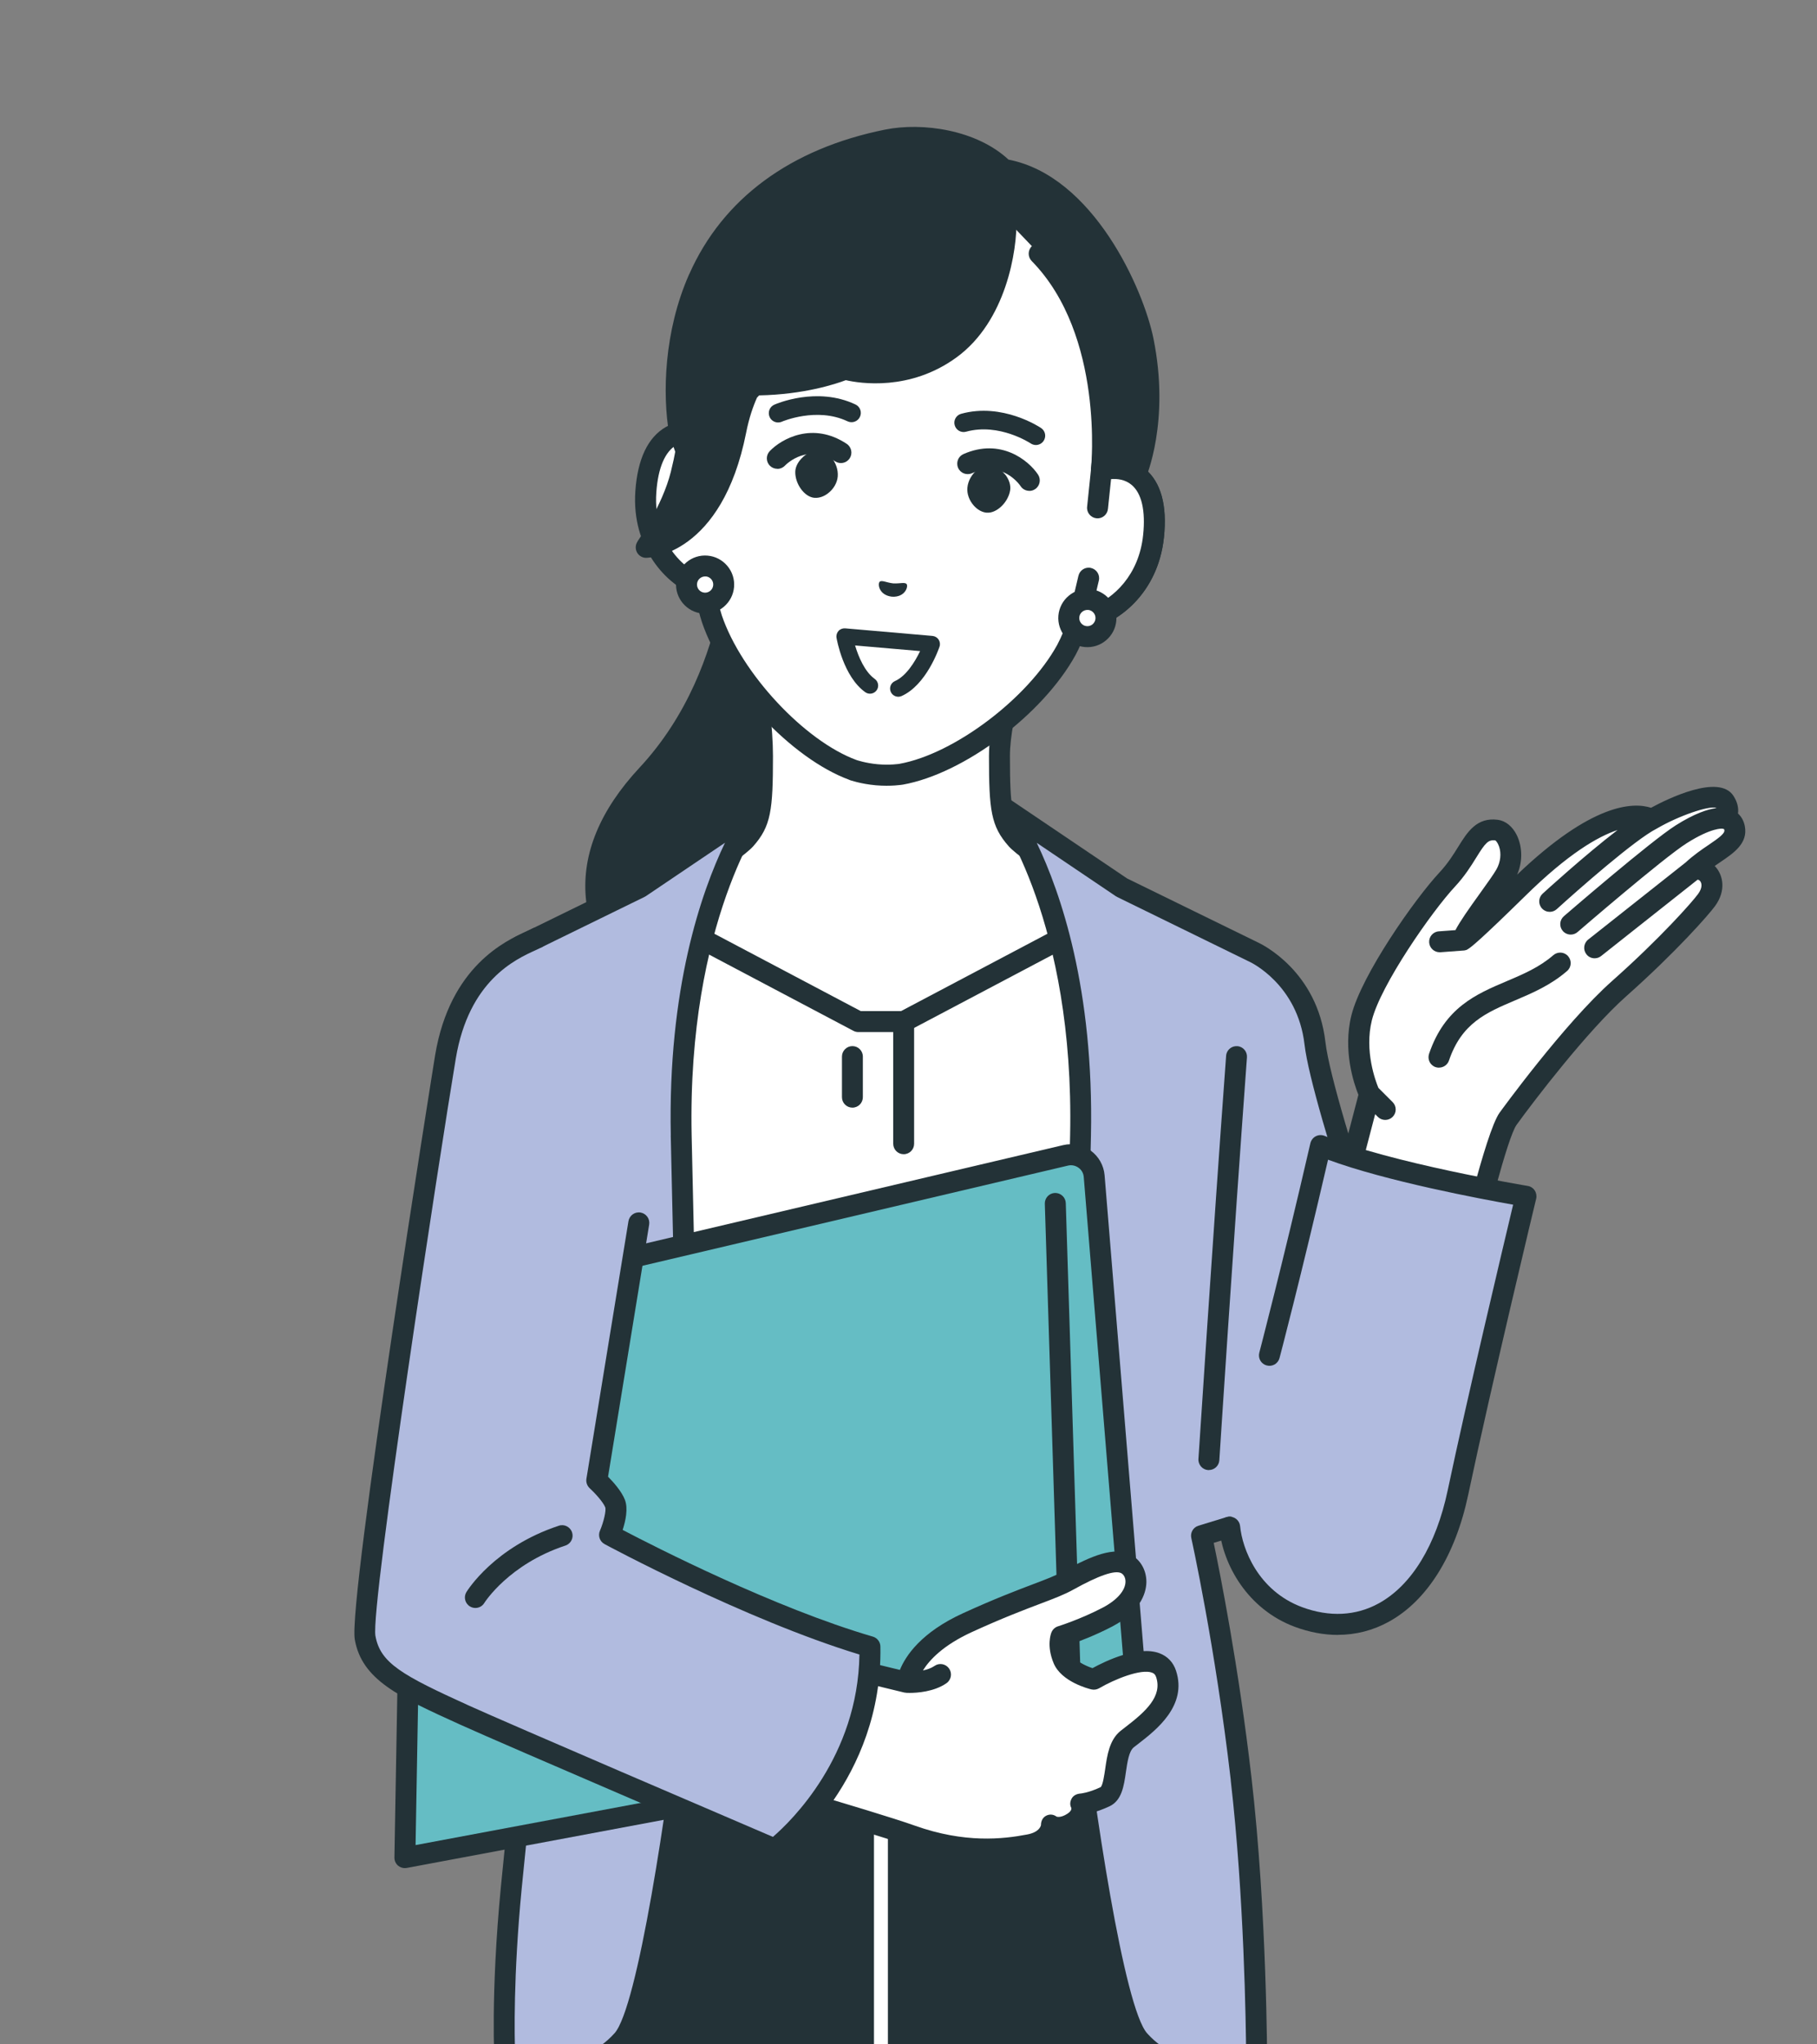 <?xml version="1.0" encoding="UTF-8"?><svg id="_レイヤー_1" xmlns="http://www.w3.org/2000/svg" xmlns:xlink="http://www.w3.org/1999/xlink" viewBox="0 0 297.36 334.5"><rect x="0" y="0" width="297.36" height="334.5" fill="#808080" stroke="none"/><defs><style>.cls-1{fill:#fff;}.cls-2{fill:#b1bbdf;}.cls-3{fill:#233237;}.cls-4{fill:#65bdc4;}.cls-5,.cls-6{fill:none;}.cls-6{clip-path:url(#clippath);}</style><clipPath id="clippath"><rect class="cls-5" width="297.36" height="334.5"/></clipPath></defs><g class="cls-6"><g id="woman"><path class="cls-3" d="m121.05,84.32h10.75s-1.99,82-1.99,82c0,0-16.33,1.34-23.41-3.99-5.39-4.06-16.69-18.13-.48-35.54,16.51-17.73,15.13-42.47,15.13-42.47Z"/><path class="cls-3" d="m125.27,168.19c2.63,0,4.45-.14,4.67-.16.94-.08,1.64-.9,1.57-1.85-.08-.94-.91-1.64-1.85-1.57-.16.01-15.77,1.22-22.24-3.65-3.39-2.55-7.55-7.86-8.13-14.39-.54-6.16,2.11-12.42,7.87-18.61,14.4-15.47,15.61-35.77,15.62-41.92h9c.95,0,1.71-.77,1.71-1.71,0-.95-.77-1.71-1.71-1.71h-10.75c-.47,0-.92.19-1.24.54-.32.34-.49.8-.47,1.27.01.24,1.12,24.24-14.67,41.2-6.45,6.93-9.41,14.08-8.78,21.25.67,7.66,5.53,13.85,9.48,16.83,5.11,3.85,14.32,4.49,19.9,4.49Z"/><path class="cls-1" d="m121.98,137.34c2.44-2.75,2.8-4.73,2.8-13.63,0-6.88-1.9-17.58-1.9-17.58l21.29,11.43,23.2-11.43s-3.81,10.7-3.81,17.58c0,8.9.36,10.88,2.8,13.63s21.73,14.87,21.73,14.87l-28.14,28.5h-31.56s-28.14-28.5-28.14-28.5c0,0,19.29-12.13,21.73-14.87Z"/><path class="cls-3" d="m128.39,182.43c.44,0,.87-.16,1.2-.49.67-.67.68-1.75.02-2.42l-26.65-26.98c5.05-3.21,18.14-11.62,20.3-14.05,2.92-3.29,3.24-5.89,3.24-14.77,0-4.57-.8-10.66-1.37-14.43l18.23,9.78c.49.26,1.07.27,1.57.03l19.57-9.64c-1.14,3.84-2.65,9.76-2.65,14.26,0,8.87.32,11.48,3.24,14.77,2.16,2.43,15.24,10.84,20.3,14.05l-26.65,26.98c-.67.67-.66,1.76.02,2.42.67.66,1.76.66,2.42-.02l28.14-28.5c.37-.37.54-.89.48-1.4-.06-.52-.35-.98-.79-1.25-7.38-4.64-19.7-12.69-21.36-14.56-1.95-2.2-2.37-3.52-2.37-12.49,0-6.5,3.67-16.9,3.71-17.01.23-.66.05-1.39-.48-1.85-.52-.46-1.27-.57-1.9-.26l-22.41,11.04-20.52-11.01c-.58-.31-1.28-.26-1.82.12-.53.39-.8,1.04-.68,1.69.02.11,1.88,10.64,1.88,17.28,0,8.97-.42,10.29-2.37,12.49-1.66,1.87-13.98,9.92-21.36,14.56-.44.28-.73.74-.79,1.25-.06.52.12,1.03.48,1.4l28.14,28.5c.34.34.78.51,1.22.51Z"/><polygon class="cls-1" points="185.78 188.68 179.94 150.25 147.89 167.17 146.99 167.17 141.35 167.17 140.45 167.17 108.4 150.25 102.56 188.68 102 294.63 186.34 294.63 185.78 188.68"/><path class="cls-3" d="m100.79,295.84c-.32-.32-.5-.76-.5-1.22l.56-105.95c0-.08,0-.17.02-.25l5.84-38.44c.08-.55.43-1.02.92-1.27.5-.25,1.08-.24,1.57.01l31.67,16.73h6.59s31.67-16.73,31.67-16.73c.49-.26,1.08-.26,1.57-.01.5.25.84.72.92,1.27l5.84,38.44c.01.08.02.17.02.25l.56,105.95c0,.46-.18.89-.5,1.22-.32.32-.76.51-1.22.51h-84.33c-.46,0-.89-.18-1.21-.51Zm83.28-107.03l-5.46-35.93-29.91,15.8c-.25.13-.52.2-.8.2h-7.44c-.28,0-.55-.07-.8-.2l-29.91-15.8-5.46,35.93-.55,104.1h80.89s-.55-104.1-.55-104.1Z"/><path class="cls-3" d="m139.5,181.25c.95,0,1.71-.77,1.71-1.71v-6.65c0-.95-.77-1.71-1.71-1.71s-1.71.77-1.71,1.71v6.65c0,.95.77,1.71,1.71,1.71Z"/><path class="cls-3" d="m147.89,188.87c.95,0,1.71-.77,1.71-1.71v-19.98c0-.95-.77-1.71-1.71-1.71-.95,0-1.71.77-1.71,1.71v19.98c0,.95.77,1.71,1.71,1.71Z"/><path class="cls-3" d="m96.32,273.47h95.7s2.01,16.4,3.38,26.2c.71,5.07,1.25,11.43,1.25,19.06,0,11.64-2.82,38.08-5.54,64.14h-93.84c-2.72-26.28-5.57-52.95-5.57-64.14,0-7.51.57-13.91,1.31-19.06,1.37-9.54,3.32-26.2,3.32-26.2Z"/><path class="cls-3" d="m191.11,384.59c.87,0,1.61-.66,1.7-1.54l.45-4.37c2.62-25.13,5.09-48.87,5.09-59.95,0-6.81-.42-13.3-1.26-19.29-1.35-9.67-3.35-26.01-3.37-26.17-.11-.86-.84-1.51-1.7-1.51h-95.7c-.87,0-1.6.65-1.7,1.51-.02.17-1.96,16.75-3.31,26.16-.88,6.13-1.32,12.62-1.32,19.3,0,10.54,2.45,34.13,5.04,59.1l.54,5.21c.1.94.94,1.62,1.88,1.53.94-.1,1.63-.94,1.53-1.88l-.54-5.21c-2.58-24.88-5.02-48.39-5.02-58.75,0-6.52.43-12.85,1.29-18.81,1.11-7.77,2.63-20.4,3.14-24.73h92.66c.53,4.29,2.08,16.75,3.2,24.73.82,5.84,1.23,12.17,1.23,18.82,0,10.9-2.58,35.66-5.07,59.6l-.45,4.37c-.1.94.59,1.78,1.53,1.88.06,0,.12,0,.18,0Z"/><path class="cls-1" d="m144.17,348.51c.63,0,1.14-.51,1.14-1.14v-47.69c0-.63-.51-1.14-1.14-1.14s-1.14.51-1.14,1.14v47.69c0,.63.51,1.14,1.14,1.14Z"/><path class="cls-2" d="m89.53,256.02l-20.34-9.24,8.61-77.93,7.34-14.04,19.59-9.58,19.06-12.87s-13.06,17.31-12.31,53.42c1.09,46.49,1.72,90.26,1.72,90.26,0,0-5.81,51.65-11.36,57.82-7.62,8.46-19.19,3.85-19.19,3.85,0,0-.7-10.99,1.01-28.78s5.85-52.91,5.85-52.91Z"/><path class="cls-3" d="m82.03,339.3c-.62-.25-1.03-.82-1.08-1.48-.03-.45-.69-11.33,1.02-29.05,1.51-15.72,4.96-45.29,5.71-51.7l-19.2-8.72c-.67-.31-1.08-1.01-.99-1.75l8.61-77.93c.02-.21.09-.42.18-.61l7.34-14.04c.17-.32.44-.58.77-.74l19.48-9.53,18.96-12.8c.69-.47,1.62-.37,2.2.24.58.61.63,1.54.13,2.21-.13.17-12.69,17.37-11.97,52.35,1.08,45.96,1.72,89.84,1.72,90.28,0,.07,0,.14-.01.22-.01.13-1.48,13.11-3.61,26.67-4.37,27.87-7.24,31.06-8.18,32.1-4.07,4.52-9.07,5.7-13.19,5.69-4.31,0-7.65-1.29-7.91-1.4Zm.63-1.59h0,0Zm27.12-151.9c-.5-24,4.96-39.77,8.87-47.91l-12.95,8.74c-.07.04-.13.08-.21.12l-19.09,9.34-6.93,13.26-8.44,76.37,19.2,8.73c.68.31,1.08,1.02.99,1.76-.04.35-4.16,35.3-5.85,52.87-1.37,14.21-1.18,24.13-1.06,27.37,2.81.83,10.71,2.41,16.26-3.75,3.77-4.19,8.69-36.99,10.92-56.76-.04-2.47-.67-45.31-1.72-90.14Z"/><path class="cls-2" d="m164.54,132.36l19.06,12.87,21.54,10.54s8.8,3.98,10.07,14.94c1.27,10.96,17.59,56.85,17.59,56.85l-10.16,27.98-21.4-5.65-4.6,1.41s3.92,17.59,6.49,39.77c2.57,22.19,2.55,46.64,2.55,46.64,0,0-11.58,4.61-19.19-3.85-5.55-6.17-11.36-57.82-11.36-57.82,0,0,.63-43.77,1.72-90.26.75-36.11-12.31-53.42-12.31-53.42Z"/><path class="cls-3" d="m185.21,335.01c-.94-1.05-3.81-4.23-8.18-32.1-2.13-13.56-3.59-26.54-3.61-26.67,0-.07-.01-.14-.01-.22,0-.44.64-44.31,1.72-90.27.73-34.94-11.8-52.13-11.96-52.35-.5-.67-.45-1.6.13-2.21.58-.61,1.51-.71,2.2-.24l18.96,12.8,21.41,10.47c.69.32,9.7,4.7,11.04,16.29,1.23,10.64,17.34,56.01,17.5,56.47.13.37.13.78,0,1.16l-10.16,27.98c-.3.83-1.19,1.3-2.05,1.07l-20.93-5.53-2.64.81c1,4.79,4.07,20.12,6.18,38.4,2.55,22.03,2.56,46.6,2.56,46.84,0,.7-.43,1.33-1.08,1.59-.26.11-3.6,1.4-7.91,1.4-4.12,0-9.12-1.18-13.19-5.69Zm16.21-43.74c-2.53-21.84-6.42-39.42-6.46-39.6-.19-.87.31-1.75,1.17-2.01l4.6-1.41c.31-.09.63-.1.94-.02l19.88,5.25,9.41-25.93c-1.98-5.6-16.26-46.16-17.47-56.64-1.14-9.81-8.76-13.43-9.07-13.57-.02,0-.03-.01-.05-.02l-21.54-10.54c-.07-.03-.14-.07-.21-.12l-12.95-8.74c3.91,8.14,9.37,23.91,8.87,47.91-1.06,44.83-1.68,87.67-1.72,90.14,2.23,19.77,7.15,52.57,10.92,56.76,5.51,6.12,13.34,4.6,16.2,3.77-.04-5.23-.33-26.19-2.53-45.21Zm-36.89-158.91h0,0Z"/><path class="cls-3" d="m197.84,240.55c.9,0,1.65-.7,1.71-1.6.02-.35,2.24-34.88,4.52-65.93.07-.94-.64-1.77-1.58-1.83-.94-.07-1.77.64-1.83,1.58-2.28,31.07-4.5,65.62-4.53,65.97-.06.94.66,1.76,1.6,1.82.04,0,.07,0,.11,0Z"/><path class="cls-1" d="m222.82,166.57c1.52-6.14,10.02-18.37,14.03-22.66,4.01-4.29,4.33-8.56,8.06-8.07,1.83.24,3.33,3.97,1.47,7.27-1.25,2.22-6.59,8.92-7.04,10.75.63-.2,9.01-8.41,9.01-8.41,11.98-11.83,19.04-12.9,21.97-11.37,2.92-1.71,10.52-5.08,11.93-2.92.97,1.5.28,2.46,0,2.77,1.04.15,1.5.85,1.64,1.59.49,2.6-3.45,3.69-6.91,6.91,1.95-.99,4.61,1.7,2.32,4.85-.9,1.24-6.14,7.25-14.3,14.49-6.78,6.02-15.98,18.25-18.18,21.31-2.2,3.05-7.46,25.96-7.46,25.96l-21.57-5.74,6.34-24.28s-2.87-6.06-1.29-12.44Z"/><path class="cls-3" d="m235.51,174.7c.71,0,1.38-.45,1.62-1.16,2.08-6.13,6.11-7.84,10.79-9.83,2.87-1.22,5.83-2.48,8.54-4.82.72-.62.79-1.7.17-2.42-.62-.72-1.7-.79-2.42-.17-2.3,1.99-4.89,3.09-7.64,4.26-4.98,2.11-10.13,4.3-12.7,11.89-.3.9.18,1.87,1.07,2.17.18.06.37.09.55.09Z"/><path class="cls-3" d="m216.11,202.86l6.2-23.71c-.72-1.78-2.58-7.22-1.15-12.99,1.64-6.61,10.4-19.1,14.44-23.42,1.35-1.45,2.26-2.91,3.06-4.2,1.48-2.39,3.02-4.85,6.48-4.39,1.25.17,2.37,1.07,3.07,2.47.78,1.55,1.15,4.01.08,6.5,12.22-11.68,18.95-11.89,21.91-10.94,2.6-1.41,11.1-5.62,13.48-1.96.68,1.05.87,2.04.75,2.9.57.52.96,1.23,1.12,2.08.53,2.79-1.78,4.36-4.01,5.87-.3.2-.61.41-.92.63.07.07.14.14.2.22,1.11,1.3,1.74,3.75-.15,6.35-1.01,1.39-6.33,7.47-14.55,14.77-6.28,5.57-15.07,17.07-17.93,21.03-1.46,2.02-5.18,16.61-7.18,25.34-.18.79-.89,1.33-1.67,1.33-.13,0-.26-.01-.38-.04-.92-.21-1.5-1.13-1.29-2.05.89-3.88,5.45-23.4,7.74-26.57.11-.15,10.59-14.62,18.44-21.58,7.91-7.02,13.14-12.96,14.05-14.22.72-.99.64-1.74.32-2.12-.11-.13-.28-.23-.41-.21l-15.78,12.49c-.31.25-.69.37-1.06.37-.51,0-1.01-.22-1.34-.65-.59-.74-.46-1.82.28-2.41l15.96-12.63c1.29-1.19,2.6-2.09,3.76-2.87,1.62-1.1,2.67-1.86,2.57-2.41-.02-.12-.06-.17-.05-.17-.01,0-.05-.02-.14-.04-.1-.01-.2-.04-.29-.07h0s.04.03.14.04c-.02,0-1.72-.22-5.81,2.37-3.87,2.45-17.73,14.42-17.87,14.54-.32.28-.72.42-1.12.42-.48,0-.96-.2-1.3-.59-.62-.72-.54-1.8.18-2.42.58-.5,14.2-12.26,18.28-14.85,3.12-1.98,5.29-2.66,6.68-2.85,0,0,0-.01,0-.02-1.22-.41-6.19,1.3-9.7,3.35-.02.01-.04.02-.06.03,0,0-.02.01-.03.02-3.53,1.78-12.98,10.11-16.33,13.16-.33.3-.74.45-1.16.45-.46,0-.93-.19-1.27-.56-.64-.7-.59-1.78.11-2.42.37-.34,6.95-6.34,12.26-10.41-3.19,1.05-8.09,3.87-15.16,10.84-7.17,7.03-8.81,8.37-9.41,8.7-.01,0-.02.01-.03.02-.11.06-.18.08-.25.1-.01,0-.02,0-.03,0-.02,0-.05.01-.07.02-.08.02-.17.04-.25.04-.02,0-.03,0-.04,0l-3.75.28s-.09,0-.13,0c-.89,0-1.64-.69-1.71-1.59-.07-.94.64-1.77,1.58-1.83l2.72-.2c.72-1.39,2.1-3.36,4.05-6.07,1.15-1.6,2.23-3.11,2.67-3.89.66-1.18.82-2.58.41-3.75-.22-.63-.53-.94-.61-.97-1.15-.15-1.62.39-3.11,2.8-.84,1.36-1.89,3.04-3.47,4.74-3.82,4.09-12.2,16.15-13.62,21.9-1.24,5.01.6,9.91,1.07,11.05l2.33,2.33c.67.67.67,1.75,0,2.42-.33.33-.77.5-1.21.5s-.88-.17-1.21-.5l-.44-.44-5.59,21.38c-.24.92-1.18,1.46-2.09,1.22-.92-.24-1.46-1.18-1.22-2.09Z"/><path class="cls-2" d="m216.13,187.45c10.91,4.53,33.6,8.3,33.6,8.3,0,0-7.35,30.63-11.13,48.48-3.56,16.87-14.15,24.8-26.1,20.36-7.62-2.83-10.81-10.04-11.26-14.71l6.5-28.1s3.66-13.86,8.38-34.33Z"/><path class="cls-3" d="m218.94,267.52c2.93,0,5.76-.72,8.37-2.16,6.26-3.45,10.87-10.83,12.97-20.77,3.72-17.63,11.04-48.13,11.12-48.44.11-.46.02-.95-.24-1.35-.26-.4-.68-.67-1.15-.74-.23-.04-22.63-3.78-33.23-8.19-.47-.19-.99-.17-1.44.06-.45.23-.77.65-.89,1.14-4.66,20.21-8.33,34.14-8.36,34.28-.24.92.3,1.85,1.22,2.09.92.24,1.85-.3,2.09-1.22.04-.13,3.49-13.24,7.94-32.45,9.56,3.53,25,6.42,30.29,7.36-1.62,6.81-7.5,31.54-10.71,46.75-1.89,8.95-5.89,15.52-11.27,18.48-3.75,2.07-8.09,2.28-12.55.63-7.26-2.7-9.8-9.61-10.15-13.26-.09-.94-.93-1.63-1.87-1.54-.94.09-1.63.93-1.54,1.87.57,5.96,4.62,13.27,12.37,16.15,2.38.88,4.74,1.32,7.03,1.32Z"/><path class="cls-1" d="m115.96,71.33l1.45-16.54c.42-4.77,2.02-9.36,4.68-13.35,5.08-7.6,14.93-18.02,30.21-16.75l.27.02c15.27,1.4,23.16,13.37,26.84,21.74,1.93,4.38,2.71,9.18,2.29,13.96l-1.45,16.54c3.68-1.04,9.61.37,8.53,10.78-.96,9.22-8.09,13.58-12.24,13.73-.56,1.73-1.23,3.4-2.02,4.88-5.09,9.27-17.53,18.64-27.04,20.35,0,0-1.7.29-3.99.09-2.29-.2-3.91-.78-3.91-.78-9.07-3.33-19.69-14.72-23.1-24.73-.52-1.59-.89-3.36-1.14-5.16-4.06-.87-10.32-6.4-9.66-15.65.74-10.44,6.83-10.79,10.27-9.13Z"/><path class="cls-3" d="m139,127.61c-9.51-3.49-20.56-15.3-24.13-25.81-.42-1.28-.77-2.74-1.04-4.35-4.72-1.7-10.51-7.76-9.85-17.11.37-5.25,2.05-8.77,4.97-10.46,1.62-.94,3.56-1.22,5.49-.85l1.26-14.39c.44-5.06,2.16-9.95,4.96-14.15,4.77-7.13,15.23-18.88,31.78-17.5.04,0,.09.01.14.02.05,0,.1,0,.14,0,16.53,1.52,24.8,14.91,28.25,22.76,2.03,4.62,2.87,9.73,2.43,14.8l-1.26,14.39c1.96-.03,3.83.58,5.26,1.79,2.59,2.18,3.63,5.94,3.08,11.17-.97,9.32-7.72,14.28-12.67,15.14-.55,1.54-1.15,2.92-1.79,4.12-5.33,9.71-18.26,19.42-28.25,21.21-.08.01-1.94.33-4.43.11-2.48-.22-4.27-.85-4.35-.88Zm41.72-49.01c-.54.15-1.12.03-1.56-.33-.43-.36-.66-.91-.61-1.47l1.45-16.54c.39-4.49-.35-9.02-2.15-13.12-3.85-8.74-11.39-19.44-25.43-20.72-.04,0-.08,0-.13-.02-.04,0-.08,0-.13,0-14.05-1.17-23.33,8.05-28.64,15.99-2.49,3.72-4.01,8.05-4.4,12.54l-1.45,16.54c-.05.56-.37,1.06-.86,1.34-.49.28-1.08.3-1.59.05-.59-.28-2.66-1.13-4.54-.03-1.86,1.08-2.99,3.75-3.27,7.74-.6,8.4,5.12,13.17,8.31,13.85.7.15,1.24.72,1.34,1.43.26,1.85.63,3.49,1.07,4.85,3.22,9.48,13.53,20.54,22.05,23.67.01,0,1.47.51,3.48.69,2.01.18,3.53-.07,3.53-.07,8.94-1.6,21.02-10.71,25.83-19.47.68-1.28,1.33-2.83,1.91-4.61.22-.68.85-1.15,1.57-1.18,3.26-.12,9.72-3.82,10.59-12.2.41-3.98-.24-6.81-1.88-8.19-.76-.64-1.62-.89-2.4-.96-.93-.08-1.74.1-2.09.2Z"/><path class="cls-3" d="m111.45,77.61c.37-1.47.63-2.75.83-3.85l-1.06-2.98c-1.82-10.47-1.12-40.83,33.95-47.88,5.68-1.14,14.29.04,19.06,4.82,13.2,2.14,21.28,20.24,22.85,28.02,2.66,13.18-1.23,21.98-1.23,21.98l-2.64,5.64-2.97-6.4s2.46-22.56-10.19-35.45l-5.45-5.69c.13,4.94-1.65,15.85-9.11,21.29-8.19,5.97-17.22,3.31-17.22,3.31,0,0-5.84,2.53-14.75,2.58-.07.02-.5.46-1.11,1.11-.71,1.54-1.46,3.63-2,6.35-3.75,18.9-14.68,19.1-14.68,19.1,0,0,4.23-6,5.71-11.96Z"/><path class="cls-3" d="m112.8,44.86c5.47-12.35,16.55-20.53,32.04-23.65,6.19-1.25,15.01.06,20.21,4.91,13.85,2.68,22.07,21.14,23.72,29.28,2.74,13.56-1.17,22.63-1.35,23.04l-2.64,5.64c-.28.6-.89.99-1.56.99-.67,0-1.27-.39-1.55-.99l-2.97-6.4c-.13-.28-.18-.6-.15-.91.02-.22,2.23-21.89-9.71-34.06-.66-.68-.65-1.76.02-2.42.68-.66,1.76-.65,2.42.02,12.18,12.41,11.01,32.85,10.71,36.35l1.22,2.64,1.07-2.28c.16-.38,3.57-8.74,1.11-20.94-1.69-8.36-9.71-24.77-21.44-26.67-.36-.06-.69-.23-.94-.48-4.24-4.26-12.19-5.42-17.51-4.35-14.56,2.93-24.51,10.22-29.58,21.67-3.8,8.57-4.07,18.04-3.05,24.09l.31.88c-.66,1.74-1.38,3.38-1.82,5.1l-1.77-4.97c-.03-.09-.06-.19-.07-.28-1.13-6.55-.87-16.87,3.27-26.21Z"/><path class="cls-3" d="m104.34,88.58c.04-.06,4.07-5.82,5.45-11.39,1.39-5.57,1.31-8.32,1.31-8.34-.04-.95.69-1.75,1.64-1.79.94-.04,1.75.69,1.79,1.64,0,.13.12,3.19-1.41,9.32-.76,3.06-2.19,6.09-3.45,8.41,3.05-1.88,7.07-6.23,9.07-16.3,1.42-7.15,4.31-10.36,4.43-10.5.64-.69,1.71-.74,2.41-.11.48.43.65,1.08.51,1.67,6.98-.43,11.48-2.33,11.52-2.35.04-.02.08-.03.13-.04.03,0,.05-.02.08-.03.1-.03,10.37-3.15,12.33-14.89.16-.93,1.04-1.57,1.97-1.41.93.16,1.56,1.04,1.41,1.97-1.29,7.74-5.58,12.28-9.21,14.81,2.94-.15,6.67-.96,10.19-3.53,6.44-4.69,8.56-14.45,8.41-19.86-.03-.95.72-1.73,1.67-1.76.95-.02,1.73.72,1.76,1.67.14,5.28-1.72,16.83-9.82,22.72-7.63,5.56-15.84,4.24-18.11,3.72-1.66.63-6.86,2.35-14.19,2.49-.1.1-.21.22-.34.36-.63,1.4-1.3,3.3-1.78,5.74-3.97,20.02-15.83,20.47-16.33,20.48-.06,0-.12,0-.18,0-.57-.05-1.09-.39-1.36-.9-.3-.57-.26-1.26.11-1.79Z"/><path class="cls-1" d="m179.62,83.11l.64-6.16c3.68-1.04,9.61.37,8.53,10.78-.96,9.22-8.09,13.58-12.24,13.73l1.61-6.84,1.45-11.51Z"/><path class="cls-3" d="m176.4,103.17c.07,0,.14,0,.21,0,4.98-.18,12.83-5.16,13.88-15.27.54-5.23-.49-8.99-3.08-11.17-2-1.68-4.84-2.22-7.62-1.43-.68.19-1.17.77-1.24,1.47l-.64,6.16c-.1.94.59,1.78,1.53,1.88.95.1,1.78-.59,1.88-1.53l.51-4.88c.95-.08,2.28.03,3.37.95,1.64,1.38,2.29,4.22,1.88,8.19-.69,6.65-4.9,10.35-8.24,11.66l.99-4.2c.22-.92-.35-1.84-1.28-2.06-.92-.22-1.84.35-2.06,1.28l-1.61,6.84c-.12.52,0,1.07.34,1.48.29.36.72.58,1.17.62Z"/><path class="cls-1" d="m112.36,95.4c-.15,1.68,1.1,3.15,2.77,3.3,1.68.15,3.15-1.1,3.3-2.77s-1.1-3.15-2.77-3.3c-1.68-.15-3.15,1.1-3.3,2.77Z"/><path class="cls-3" d="m110.65,95.25s0,0,0,0c.23-2.61,2.54-4.56,5.15-4.33,0,0,0,0,0,0,1.27.11,2.41.71,3.23,1.68.82.97,1.21,2.21,1.1,3.47-.11,1.27-.71,2.41-1.68,3.23-.97.82-2.21,1.21-3.47,1.1,0,0,0,0,0,0-2.61-.23-4.55-2.54-4.33-5.15Zm4.86-.92c-.73-.06-1.38.48-1.44,1.21-.06.73.48,1.38,1.21,1.44,0,0,0,0,0,0,.35.03.7-.08.97-.31.27-.23.44-.55.47-.91.03-.35-.08-.7-.31-.97-.23-.27-.55-.44-.9-.47,0,0,0,0,0,0Zm-3.15,1.06h0s0,0,0,0Z"/><path class="cls-1" d="m174.92,100.88c-.15,1.68,1.1,3.15,2.77,3.3,1.68.15,3.15-1.1,3.3-2.77.15-1.68-1.1-3.15-2.77-3.3-1.68-.15-3.15,1.1-3.3,2.77Z"/><path class="cls-3" d="m173.21,100.73h0c.23-2.62,2.54-4.56,5.15-4.33,0,0,0,0,0,0,1.27.11,2.41.71,3.23,1.68.82.97,1.21,2.21,1.1,3.47-.11,1.27-.71,2.41-1.68,3.23-.97.82-2.21,1.21-3.47,1.1,0,0,0,0,0,0-2.61-.23-4.55-2.54-4.33-5.15Zm4.86-.92c-.73-.06-1.38.48-1.44,1.21-.06.73.48,1.38,1.21,1.44,0,0,0,0,0,0,.35.03.7-.08.97-.31s.44-.55.47-.91c.03-.35-.08-.7-.31-.97-.23-.27-.55-.44-.9-.47,0,0,0,0,0,0Zm-3.15,1.06h0s0,0,0,0Z"/><path class="cls-3" d="m148.38,95.59c-.27-.38-1.13-.06-2.22-.13-1.08-.12-1.87-.58-2.2-.26-.35.34-.14,2.19,2.01,2.44,2.17.13,2.69-1.66,2.41-2.05Z"/><path class="cls-3" d="m146.98,114.02c.18,0,.36-.04.54-.11,4.1-1.8,6.15-7.84,6.24-8.1.13-.39.07-.81-.15-1.15-.22-.34-.59-.56-1-.6l-14.29-1.24c-.41-.03-.82.12-1.09.42s-.4.72-.33,1.12c.04.26,1.11,6.36,4.71,8.91.6.43,1.43.28,1.86-.32.43-.6.28-1.43-.32-1.86-1.63-1.16-2.67-3.64-3.21-5.47l10.64.92c-.84,1.76-2.29,4.1-4.12,4.91-.67.3-.98,1.08-.68,1.76.22.5.71.8,1.22.8Z"/><path class="cls-3" d="m127.34,69.13c.21,0,.42-.04.62-.13.05-.02,5.7-2.45,10.74-.06.76.36,1.67.04,2.03-.72.36-.76.04-1.67-.72-2.03-6.32-3-13-.1-13.29.03-.77.34-1.11,1.24-.77,2.01.25.57.81.9,1.39.9Z"/><path class="cls-3" d="m164.44,77.6c-.66-.81-1.54-1.32-2.41-1.42-.68-.07-1.4.17-2.06.67-.92.71-1.55,1.83-1.65,2.94-.1,1.01.3,2.12,1.07,2.97.6.66,1.32,1.06,2.06,1.13.03,0,.05,0,.08,0,1.61.11,3.49-1.72,3.79-3.69.12-.83-.2-1.8-.86-2.61Z"/><path class="cls-3" d="m168.45,80.33c.33,0,.66-.09.95-.29.79-.52,1-1.59.48-2.38-1.55-2.33-6.1-6.04-12.2-3.36-.87.38-1.26,1.39-.88,2.26.38.87,1.39,1.26,2.26.88,5.02-2.2,7.86,1.95,7.97,2.12.33.5.87.76,1.43.76Z"/><path class="cls-3" d="m169.53,72.82c.49,0,.97-.24,1.26-.67.47-.7.29-1.64-.41-2.11-.26-.17-6.33-4.19-13.08-2.33-.81.22-1.29,1.06-1.06,1.87.22.81,1.06,1.29,1.87,1.06,5.41-1.49,10.52,1.89,10.57,1.92.26.18.56.26.85.26Z"/><path class="cls-3" d="m127.21,76.73c.45,0,.9-.18,1.24-.53.37-.38,3.79-3.66,8.22-.71.79.52,1.85.31,2.38-.48.52-.79.31-1.85-.48-2.38-5.55-3.69-10.67-.83-12.6,1.19-.65.69-.63,1.77.06,2.42.33.32.76.47,1.18.47Z"/><path class="cls-3" d="m131.45,74.74c.79-.68,1.75-1.04,2.62-.98.68.04,1.35.41,1.91,1.02.78.85,1.21,2.07,1.12,3.18-.08,1.01-.66,2.04-1.56,2.74-.7.55-1.49.82-2.22.76-.03,0-.05,0-.08,0-1.61-.17-3.14-2.29-3.09-4.28.02-.83.51-1.74,1.3-2.42Z"/><path class="cls-4" d="m179.07,192.45l7.26,88.52-10.95,2.58-109.11,20.43,1.58-89.85,106.55-25.09c2.27-.53,4.48,1.07,4.67,3.4Z"/><path class="cls-3" d="m65.16,305.3c-.39-.33-.62-.82-.61-1.34l1.58-89.85c.01-.78.56-1.46,1.32-1.64l106.55-25.09c1.57-.37,3.21-.04,4.51.91,1.3.95,2.12,2.41,2.26,4.01l7.26,88.52c.07.84-.49,1.61-1.31,1.81l-10.95,2.58s-.05.01-.08.02l-109.11,20.43c-.1.02-.21.03-.32.03-.4,0-.79-.14-1.11-.4Zm119.34-25.65l-7.14-87.05c-.05-.62-.35-1.16-.86-1.52-.5-.36-1.11-.49-1.71-.35l-105.26,24.78-1.52,86.41,107.01-20.04,9.48-2.23Zm-5.44-87.19h0,0Z"/><path class="cls-3" d="m175.23,278.9c.12,0,.25-.01.37-.04l5.35-1.18c.92-.2,1.51-1.12,1.3-2.04-.2-.92-1.12-1.51-2.04-1.31l-3.34.73-2.45-78.19c-.03-.95-.83-1.68-1.77-1.66-.95.03-1.69.82-1.66,1.77l2.52,80.25c.02.51.26.99.66,1.3.3.24.67.36,1.05.36Z"/><path class="cls-1" d="m148.46,275.28s.41-5.46,9.89-9.79c9.47-4.33,13.5-5.22,16.47-6.87,3.89-2.17,7.43-3.74,9.43-2.74,2.22,1.11,3.05,5.54-2.99,8.71-3.87,2.03-7.59,3.17-7.59,3.17,0,0-.6,1.45.36,3.76.97,2.31,4.98,3.26,4.98,3.26,0,0,10.14-5.96,11.83-.88,1.68,5.08-3.76,8.56-6.37,10.66-2.61,2.1-1.23,8.31-3.62,9.43-2.39,1.12-3.93,1.2-3.93,1.2,0,0,.74,1.72-1.36,3.06-2.11,1.34-3.49.5-3.49.5,0,0-.13,2.42-3.61,3.1-3.48.67-10.32,1.7-19.32-1.51-6.78-2.41-34.99-10.52-34.99-10.52l5.75-21.49,28.55,6.93Z"/><path class="cls-3" d="m112.51,289.36c.26-.91,1.21-1.44,2.12-1.17,1.15.33,28.34,8.14,35.09,10.55,8.16,2.91,14.42,2.21,18.42,1.44,1.88-.36,2.18-1.32,2.22-1.53,0-.65.27-1.24.86-1.54.58-.29,1.19-.22,1.7.16.16.05.76.16,1.72-.45.69-.44.72-.8.69-.97-.27-.5-.22-1.03.05-1.54.28-.52.85-.78,1.43-.82.01,0,1.3-.1,3.3-1.04.37-.26.62-2.04.76-2.99.32-2.22.68-4.75,2.52-6.23.27-.22.58-.45.9-.7,3.19-2.46,5.96-4.94,4.92-8.09-.13-.39-.32-.6-.66-.73-1.81-.69-6.16,1.08-8.67,2.55-.38.22-.84.29-1.27.19-.5-.12-4.9-1.25-6.17-4.27-1.21-2.88-.45-4.86-.36-5.08.2-.47.59-.83,1.08-.98.04-.01,3.63-1.13,7.3-3.05,2.35-1.23,3.74-2.83,3.73-4.28,0-.75-.39-1.21-.71-1.37-1.04-.52-3.67.39-7.83,2.7-1.47.82-3.11,1.44-5.38,2.3-2.58.98-6.12,2.31-11.21,4.64-4.76,2.18-6.98,4.61-8.02,6.29.69-.15,1.37-.38,1.89-.74.77-.55,1.84-.36,2.39.42.54.77.36,1.84-.41,2.39-2.05,1.44-4.89,1.6-6.05,1.6-.25,0-.42,0-.49-.01-.08,0-.15-.02-.22-.03-.03,0-.06,0-.1-.01h-.03s0,0,0,0l-28.52-6.92c-.92-.22-1.48-1.15-1.26-2.07.22-.92,1.15-1.49,2.07-1.26l26.96,6.54c.92-2.27,3.45-6.14,10.36-9.29,5.19-2.37,8.79-3.73,11.42-4.73,2.14-.81,3.68-1.39,4.93-2.09,4.71-2.62,8.39-4.1,11.03-2.77,1.59.8,2.58,2.49,2.6,4.41.01,1.33-.51,4.7-5.56,7.35-2.77,1.45-5.45,2.46-6.86,2.95,0,.43.1,1.04.42,1.8.36.86,1.93,1.67,3.18,2.08,2.08-1.14,7.46-3.75,10.96-2.44,1.32.5,2.26,1.48,2.71,2.86,1.89,5.72-3.29,9.72-6.07,11.88-.3.23-.59.45-.85.66-.79.64-1.05,2.45-1.28,4.04-.33,2.29-.67,4.66-2.69,5.61-1.14.53-2.11.86-2.87,1.06-.17,1.03-.78,2.18-2.23,3.1-1.28.81-2.42,1.04-3.3,1.03-.68,1.16-2.01,2.35-4.39,2.81-1.97.38-4.43.74-7.35.74-3.61,0-7.93-.56-12.88-2.32-6.65-2.37-34.6-10.4-34.88-10.48-.91-.26-1.44-1.21-1.17-2.12Z"/><path class="cls-2" d="m87.9,153.46l16.65,46.64-6.88,42.15s2.36,2.16,2.99,3.77c.63,1.61-.9,5.14-.9,5.14,0,0,23.59,12.75,42.61,18.3.36,21.17-15.59,33.11-15.59,33.11,0,0-43.53-18.63-50.78-21.93-10.52-4.78-15.27-7.14-16.25-12.66-.97-5.52,11.63-86,13.16-95.09,2.58-15.33,12.82-18.21,14.98-19.42Z"/><path class="cls-3" d="m126.78,304.28c.36,0,.73-.12,1.03-.34.68-.51,16.65-12.71,16.27-34.51-.01-.75-.51-1.41-1.23-1.62-16.08-4.69-35.74-14.73-40.95-17.46.47-1.45.93-3.5.36-4.95-.54-1.38-1.89-2.89-2.75-3.76l6.73-41.26c.15-.93-.48-1.81-1.42-1.97-.93-.15-1.81.48-1.97,1.42l-6.88,42.15c-.09.57.11,1.15.53,1.54.86.79,2.22,2.28,2.55,3.13.18.5-.24,2.37-.87,3.84-.35.81-.02,1.76.76,2.18.23.13,22.96,12.36,41.71,18.07-.25,16.69-11.17,27.27-14.16,29.84-6.44-2.76-43.24-18.53-49.78-21.5-10.89-4.95-14.48-6.93-15.27-11.4-.84-4.74,10.66-79.61,13.16-94.51,2.14-12.72,9.75-16.18,13-17.66.46-.21.83-.38,1.13-.55.83-.46,1.12-1.51.66-2.33s-1.51-1.12-2.33-.66c-.18.1-.51.25-.88.42-3.42,1.56-12.51,5.7-14.96,20.21-.15.87-14.29,89.28-13.16,95.68,1.17,6.62,7.21,9.37,17.23,13.92,7.18,3.26,50.38,21.76,50.81,21.94.22.09.45.14.67.14Z"/><path class="cls-3" d="m77.8,263.12c.58,0,1.14-.29,1.46-.82.05-.08,4-6.33,13.27-9.39.9-.3,1.39-1.27,1.09-2.16-.3-.9-1.27-1.39-2.16-1.09-10.55,3.48-14.94,10.56-15.13,10.86-.49.81-.23,1.86.58,2.35.28.17.58.25.89.25Z"/></g></g></svg>